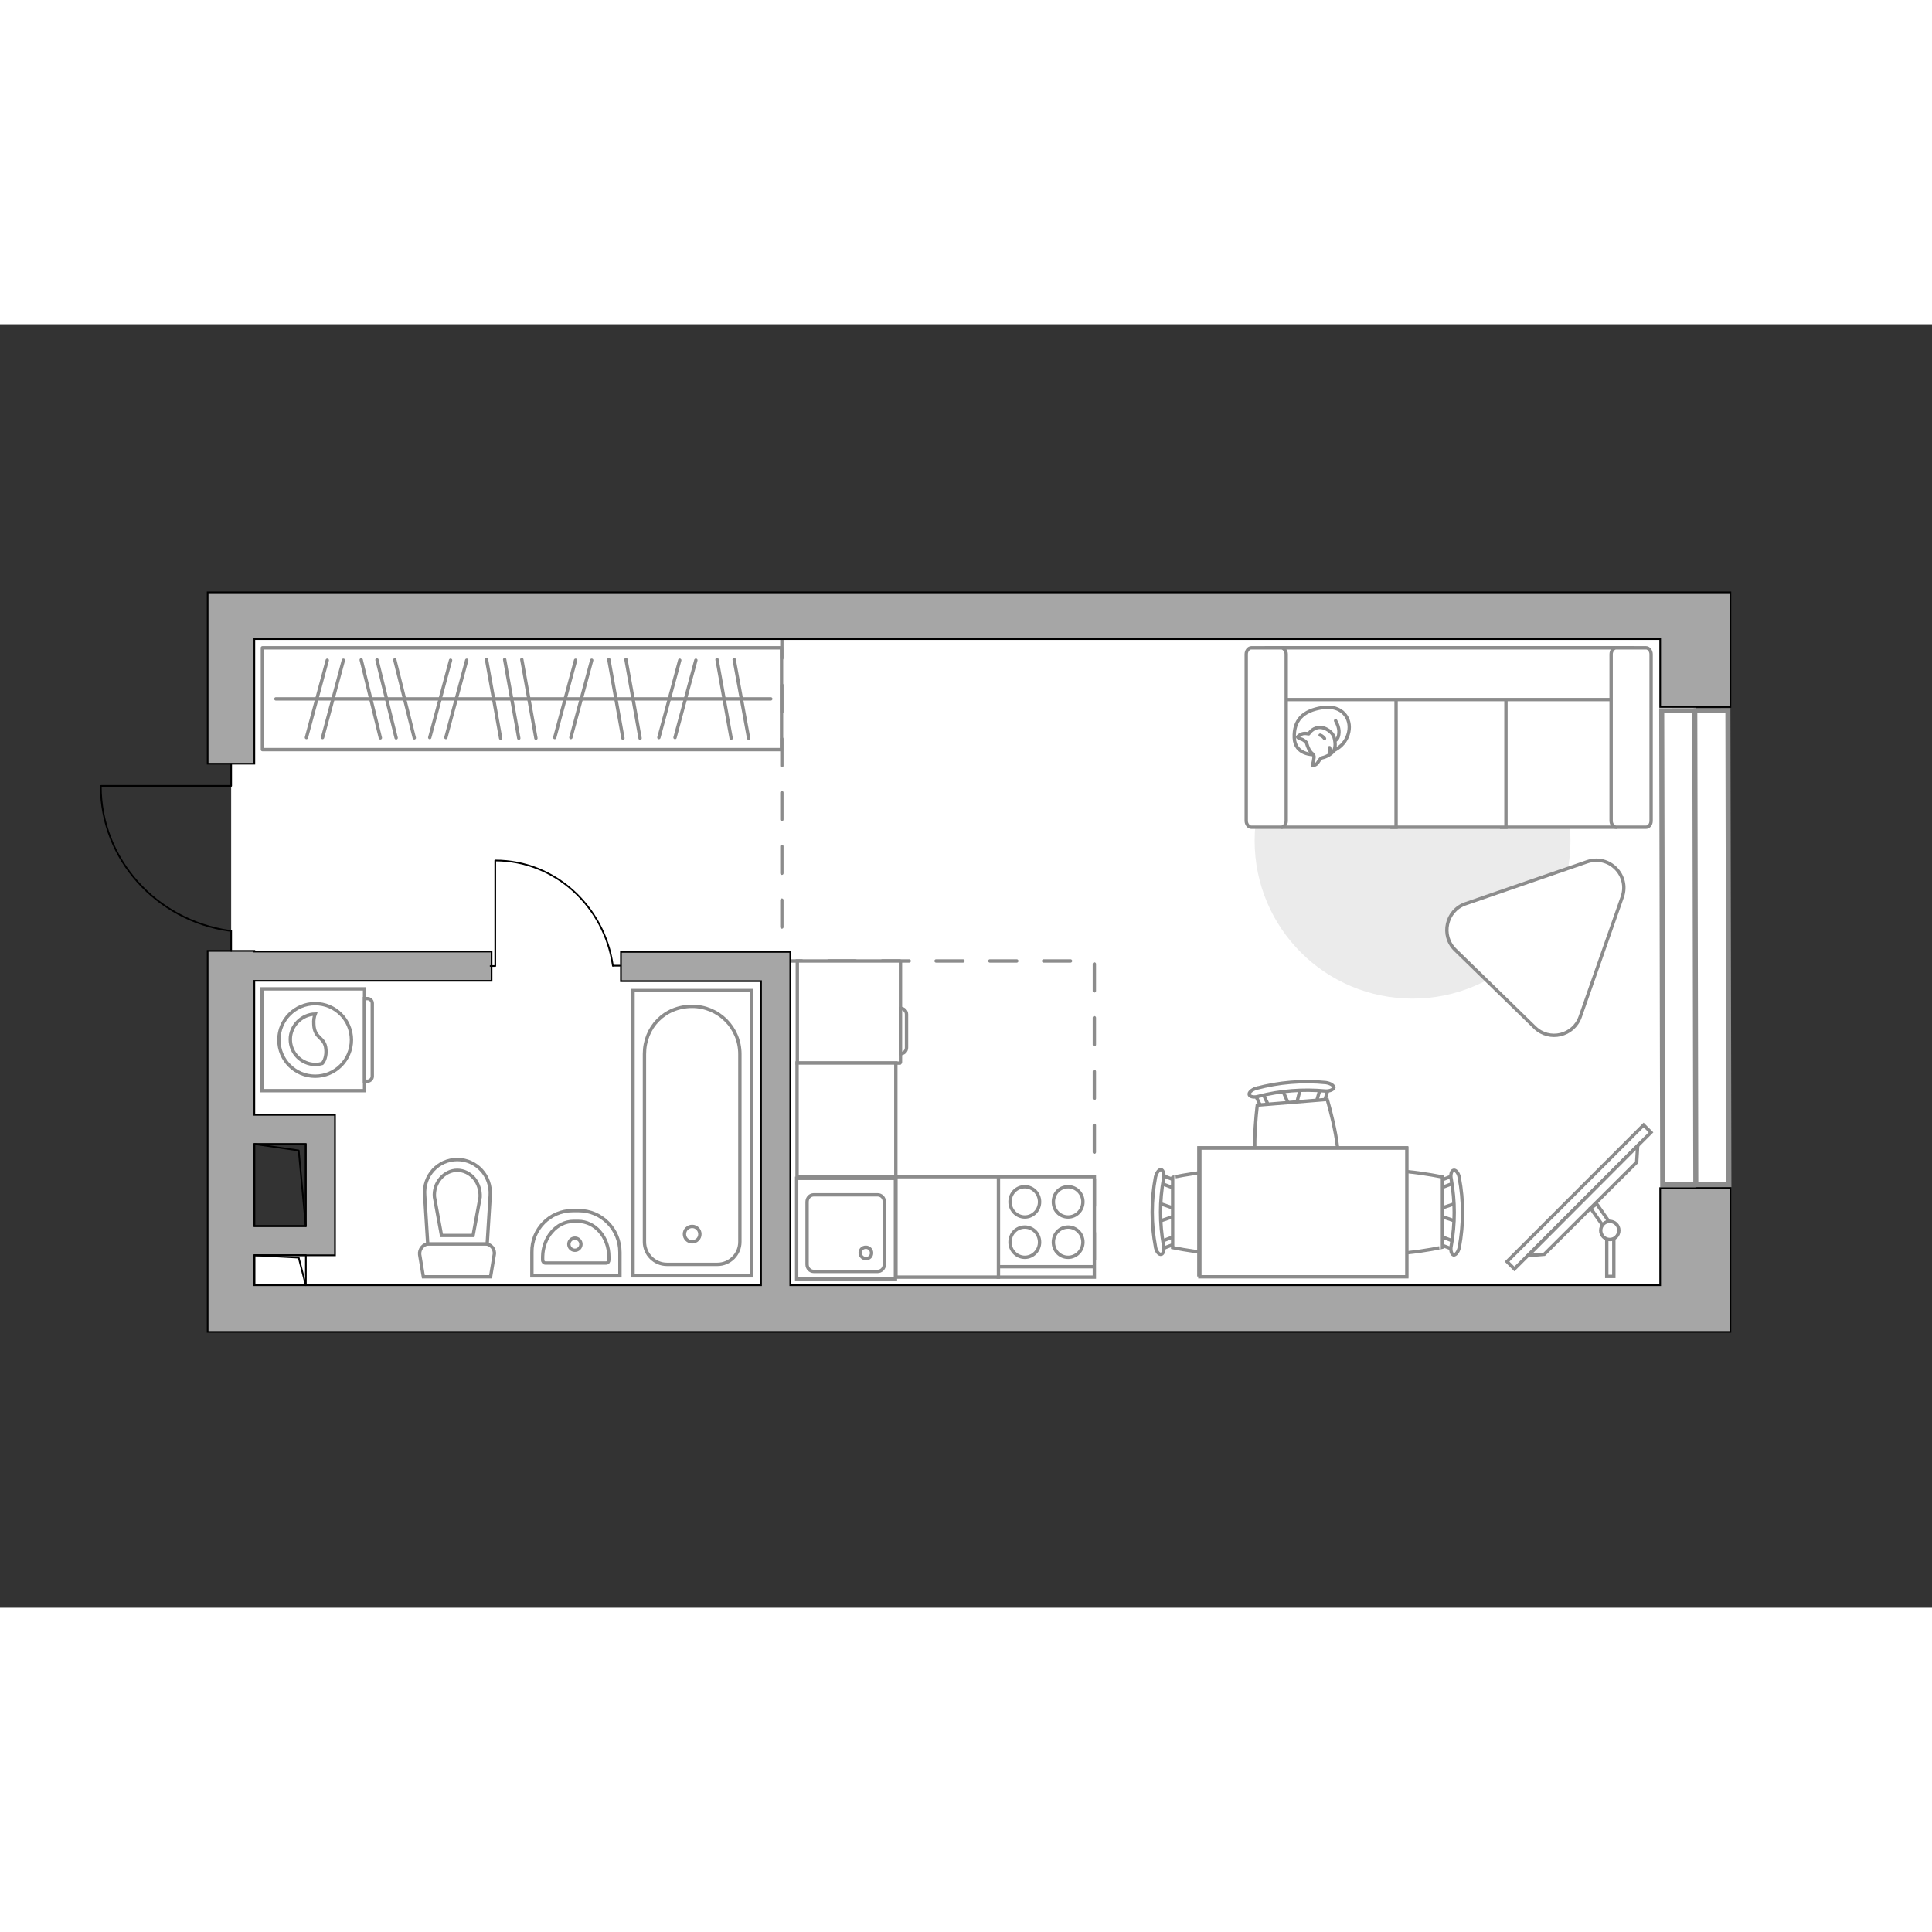 <?xml version="1.0" encoding="utf-8"?>
<!-- Generator: Adobe Illustrator 27.2.0, SVG Export Plug-In . SVG Version: 6.00 Build 0)  -->
<svg version="1.1" xmlns="http://www.w3.org/2000/svg" xmlns:xlink="http://www.w3.org/1999/xlink" x="0px" y="0px"
	 viewBox="0 0 575 382" style="enable-background:new 0 0 575 382;" xml:space="preserve" width="200" height="200">
<rect x="0" y="0" width="575" height="382" fill="#333333" stroke="none"/>
<style type="text/css">
	.st0{fill:#FFFFFF;}
	.st1{fill:#FFFFFF;stroke:#8C8C8C;stroke-width:1.5;stroke-linecap:round;stroke-miterlimit:10;}
	.st2{fill:none;stroke:#8C8C8C;stroke-linecap:round;stroke-linejoin:round;stroke-miterlimit:10;stroke-dasharray:8;}
	.st3{fill:#A6A6A6;stroke:#000000;stroke-width:0.5;stroke-miterlimit:10;}
	.st4{fill:none;stroke:#000000;stroke-width:0.5;stroke-linecap:round;stroke-linejoin:round;stroke-miterlimit:10;}
	.st5{fill:#FFFFFF;stroke:#8C8C8C;stroke-miterlimit:10;}
	.st6{fill:#EBEBEB;}
	.st7{fill:#FFFFFF;stroke:#8C8C8C;stroke-linecap:round;stroke-linejoin:round;stroke-miterlimit:10;}
	.st8{fill:none;stroke:#8C8C8C;stroke-linecap:round;stroke-linejoin:round;stroke-miterlimit:10;}
	.st9{fill-rule:evenodd;clip-rule:evenodd;fill:#FFFFFF;fill-opacity:0.1;stroke:#8C8C8C;stroke-miterlimit:10;}
</style>
<g id="bg_1_">
	<polygon class="st0" points="504.8,86.8 68.8,86.8 68.8,239.7 94.7,239.7 94.7,271.5 68.8,271.5 68.8,293 504.8,293 	"/>
</g>
<g id="windows_1_">
	<g>
		
			<rect x="494.7" y="115" transform="matrix(1 -2.093552e-03 2.093552e-03 1 -0.387 1.057)" class="st1" width="19.7" height="141.1"/>
		<line class="st1" x1="504.4" y1="115" x2="504.7" y2="256.1"/>
	</g>
</g>
<g id="plan">
	<polyline class="st2" points="232.7,91.4 232.7,189.5 325.7,189.5 325.7,292.1 	"/>
	<g>
		<polygon class="st3" points="499.4,79.8 494.1,79.8 75.7,79.8 68.8,79.8 61.8,79.8 61.8,130.8 75.7,130.8 75.7,93.7 494.1,93.7 
			494.1,113.9 515,113.9 515,79.8 		"/>
		<path class="st3" d="M494.1,286H235.2v-99.2h-5.7h-3h-41.7v8.7h41.7V286H75.7v-8.9H91h8.7v-8.7V244v-5.1v-3.6h-24v-39.9h70.6v-8.7
			H75.7v-0.2H61.8v113.4h7h7h418.4h5.3H515v-42.8h-20.9V286z M91,244v24.4H75.7V244H91z"/>
	</g>
	<g>
		<polyline class="st4" points="30.1,137.4 68.8,137.4 68.8,130.9 		"/>
		<line class="st4" x1="68.8" y1="186.5" x2="68.8" y2="180.5"/>
		<path class="st4" d="M68.2,180.5c-21.6-3.1-38.2-21.2-38.2-43"/>
	</g>
	<g>
		
			<rect x="78.9" y="273.9" transform="matrix(-2.562235e-11 1 -1 -2.562235e-11 364.935 198.155)" class="st4" width="8.9" height="15.3"/>
		<polyline class="st4" points="75.8,277.1 88.9,277.8 91,286 		"/>
	</g>
	<g>
		
			<rect x="71.2" y="248.6" transform="matrix(-2.557173e-11 1 -1 -2.557173e-11 339.588 172.808)" class="st4" width="24.4" height="15.3"/>
		<polyline class="st4" points="75.8,244 88.9,245.9 91,268.4 		"/>
	</g>
	<g>
		<path id="wc_00000008870656927742318870000002424011173062909330_" class="st5" d="M129.2,259.7"/>
		<g id="Group_26_00000147218152176526128240000018225815537592551820_">
			<path id="Vector_130_00000086657775024108001810000006420119894159027379_" class="st5" d="M127.6,273.7l16.8,0
				c1.7,0,3,1.6,2.7,3.2l-1.1,6.6l-20,0l-1.1-6.6C124.7,275.3,126,273.7,127.6,273.7z"/>
			<path id="Vector_131_00000116199464122177747090000016070533203283048100_" class="st5" d="M136.1,248.6c5.7,0,10.2,4.9,9.8,10.7
				l-0.9,14.4l-17.7,0l-0.9-14.4C125.9,253.4,130.4,248.6,136.1,248.6z"/>
			<path id="Vector_132_00000147915506924424723520000007052212720512292262_" class="st5" d="M140.8,271.2l2.1-11.4
				c0.1-2-0.5-4-1.8-5.6c-1.3-1.5-3.1-2.4-5-2.4s-3.7,0.9-5,2.4c-1.3,1.5-2,3.5-1.8,5.6l2.1,11.4H140.8z"/>
		</g>
	</g>
	<g>
		<path id="Vector_134_00000114055706052570199820000001706679305107242897_" class="st5" d="M170.4,263.8h1.9
			c6.7,0,12.2,5.5,12.2,12.4v7h-26.2v-7C158.2,269.3,163.7,263.8,170.4,263.8z"/>
		<path id="Vector_133_00000078027611066346327160000004065128734044017063_" class="st5" d="M170.7,267h1.4c5,0,9.1,4.7,9.1,10.5v1
			c0,0.5-0.3,0.9-0.8,0.9h-18.1c-0.4,0-0.8-0.4-0.8-0.9v-1C161.6,271.7,165.7,267,170.7,267z"/>
		<circle class="st5" cx="171.1" cy="273.8" r="1.8"/>
	</g>
	<g>
		<g>
			<path id="Vector_135_00000031928708242991662560000008076330145865428096_" class="st5" d="M188.4,198.3v84.9h35.3v-84.9H188.4z"
				/>
			<path id="Vector_136_00000073703632977587408360000018324486068208379540_" class="st5" d="M206,203L206,203
				c-8.3,0-14.2,6.3-14.2,14.2v55.9c0,3.7,3,6.7,6.7,6.7h15c3.7,0,6.7-3,6.7-6.7v-55.9C220.2,209.3,213.8,203,206,203z"/>
		</g>
		<circle class="st5" cx="206" cy="270.8" r="2.3"/>
	</g>
	<g>
		<g id="Group_27_00000083070764040068960760000008612560742170065309_">
			<path id="Vector_140_00000065041859854858220470000014735708184964513950_" class="st5" d="M266.5,254.2l-29.4,0l0,29.9l29.4,0
				L266.5,254.2z"/>
		</g>
		<path id="Vector_141_00000156550638639762388500000014643250733486852511_" class="st5" d="M242.2,281.9l19,0c1.1,0,2-0.9,2-2.1
			l0-18.6c0-1.2-0.9-2.1-2-2.1l-19,0c-1.1,0-2,0.9-2,2.1l0,18.6C240.2,281,241.1,281.9,242.2,281.9z"/>
		<path id="Vector_139_00000065771773091726951650000014785892940572440980_" class="st5" d="M257.7,274.7c1,0,1.7,0.8,1.7,1.7
			c0,1-0.7,1.7-1.7,1.7c-0.9,0-1.7-0.8-1.7-1.7C256,275.4,256.7,274.7,257.7,274.7z"/>
	</g>
</g>
<g id="furniture_1_">
	<g>
		<path id="Vector_142_00000024715847674435246760000000554714786169874324_" class="st5" d="M325.7,253.7l-28.6,0l0,29.9l28.6,0
			L325.7,253.7z"/>
		<g id="Group_28_00000182498460112714979130000000514410708573561266_">
			<g id="Group_29_00000076602998265178295690000007467825983667799997_">
				<path id="Vector_143_00000121281673535858862810000009403571497599806871_" class="st5" d="M305,265.7c2.4,0,4.4-2,4.4-4.5
					c0-2.5-2-4.5-4.4-4.5c-2.5,0-4.4,2-4.4,4.5C300.6,263.7,302.6,265.7,305,265.7z"/>
				<path id="Vector_144_00000101073918192818209620000013377275288912155788_" class="st5" d="M305,277.7c2.4,0,4.4-2,4.4-4.5
					c0-2.5-2-4.5-4.4-4.5c-2.5,0-4.4,2-4.4,4.5C300.6,275.7,302.6,277.7,305,277.7z"/>
			</g>
			<g id="Group_30_00000106106613752122674430000007296744775271088794_">
				<path id="Vector_145_00000047765954662418192790000018154281096778140819_" class="st5" d="M317.9,265.7c2.4,0,4.4-2,4.4-4.5
					c0-2.5-2-4.5-4.4-4.5c-2.5,0-4.4,2-4.4,4.5C313.5,263.7,315.4,265.7,317.9,265.7z"/>
				<path id="Vector_146_00000180347720119451648280000017811062311843606679_" class="st5" d="M317.9,277.7c2.4,0,4.4-2,4.4-4.5
					c0-2.5-2-4.5-4.4-4.5c-2.5,0-4.4,2-4.4,4.5C313.5,275.7,315.4,277.7,317.9,277.7z"/>
			</g>
		</g>
		<path id="Vector_147_00000159468020356025023750000000326403096362646702_" class="st5" d="M297.1,280.5l28.2,0"/>
	</g>
	<g>
		<path id="Vector_8_00000146466550227158729150000015656845857639764119_" class="st5" d="M268,219.6v-29.9c0-0.1-0.1-0.2-0.2-0.2
			h-30.5v30.4h30.5C267.9,219.8,268,219.8,268,219.6z"/>
		<path id="Vector_9_00000085930784106131858680000013829513341859063227_" class="st5" d="M268,203.6v13.5c1,0,1.8-0.8,1.8-1.8
			v-9.9C269.8,204.4,269,203.6,268,203.6z"/>
	</g>
	
		<rect x="266.9" y="253.4" transform="matrix(-2.555308e-11 1 -1 -2.555308e-11 550.556 -13.203)" class="st5" width="29.9" height="30.5"/>
	
		<rect x="235" y="222.1" transform="matrix(-2.560992e-11 1 -1 -2.560992e-11 488.719 -15.143)" class="st5" width="33.8" height="29.4"/>
	<g id="Group_34_00000147200841324201589410000018184019266906964622_">
		<path id="Vector_158_00000148625698003752845970000006411988332525138357_" class="st4" d="M147.4,159.8l0,31.2H146"/>
		<path id="Vector_159_00000007413047772657524200000010023620358851753871_" class="st4" d="M184.5,190.9l-2.1,0"/>
		<path id="Vector_160_00000152959759937181685840000014603043956234491801_" class="st4" d="M182.4,190.9
			c-2.5-17.6-17.2-31.3-35-31.3"/>
	</g>
	<g>
		
			<rect x="441.3" y="258.2" transform="matrix(0.707 -0.707 0.707 0.707 -46.033 408.424)" class="st5" width="57.5" height="3.1"/>
		<polygon class="st5" points="487.1,249.4 459.6,276.8 454.8,277.2 487.4,244.5 		"/>
		<g>
			<path class="st5" d="M479.1,272.4c0.4,0,0.8-0.1,1.2-0.3v11.3h-2.1v-11.2C478.5,272.3,478.8,272.4,479.1,272.4z"/>
			<path class="st5" d="M478.9,267.1c-0.8,0.1-1.5,0.5-1.9,1.1l-3.6-5.1l1.8-1.3L478.9,267.1z"/>
		</g>
		<circle class="st5" cx="479.1" cy="269.7" r="2.7"/>
	</g>
	<g>
		<g id="Group_2_00000108290484286918916890000005863559555378174373_">
			<g id="Group_3_00000108268875117943191890000007030268591510267786_">
				<path id="Vector_10_00000171721421943849570470000004381989479380004248_" class="st5" d="M433.6,267.1l-5.8-2v-1.6l5.8-2V267.1
					z"/>
			</g>
			<g id="Group_4_00000100375955353568120060000012832931580868003514_">
				<path id="Vector_11_00000024686700324403567430000016587569896219624628_" class="st5" d="M427.9,256c0-0.5,0.3-1,0.6-1.1
					l4.7-1.8c0.5-0.2,0.9,0.2,1,0.8c0.1,0.6-0.2,1.3-0.5,1.3l-4.7,1.8c-0.5,0.2-0.9-0.2-1-0.8C427.9,256.2,427.9,256.2,427.9,256z"
					/>
			</g>
			<g id="Group_5_00000072974797946775357350000011237980575874597307_">
				<path id="Vector_12_00000157280499978722448270000017328341929546146951_" class="st5" d="M427.9,272.6c0-0.1,0-0.2,0-0.3
					c0.1-0.6,0.5-1,1-0.8l4.7,1.8c0.5,0.2,0.7,0.8,0.5,1.5c-0.1,0.6-0.5,1-1,0.8l-4.7-1.8C428.2,273.6,427.9,273.1,427.9,272.6z"/>
			</g>
			<path id="Vector_13_00000022548314778638786540000012883362113755023268_" class="st5" d="M404.9,274.7c-3.7-3.7-3.7-17.2,0-20.9
				c4.3-4.3,24.4,0,24.4,0v20.9C429.3,274.7,409.2,279.1,404.9,274.7z"/>
			<path id="Vector_14_00000091003347171675930770000002010393331778787218_" class="st5" d="M431.9,274.3c1.2-6.5,1.2-13.3,0-19.9
				c-0.3-1.3,0.1-2.5,0.7-2.6c0.6-0.2,1.5,0.8,1.7,2.2c1.3,6.8,1.3,13.9,0,20.8c-0.3,1.3-1.1,2.3-1.7,2.2
				C432,276.8,431.6,275.6,431.9,274.3z"/>
		</g>
		<g id="Group_2_00000057137170816795500510000012967275617837562302_">
			<g id="Group_3_00000123398795147347580060000011050019234757662640_">
				<path id="Vector_10_00000000205371781881113140000006085310854433595527_" class="st5" d="M344.7,261.5l5.8,2v1.6l-5.8,2V261.5z
					"/>
			</g>
			<g id="Group_4_00000111889577967502252650000009225884260197954727_">
				<path id="Vector_11_00000085956544716673560250000004111142593466071424_" class="st5" d="M350.3,272.6c0,0.5-0.3,1-0.6,1.1
					l-4.7,1.8c-0.5,0.2-0.9-0.2-1-0.8c-0.1-0.6,0.2-1.3,0.5-1.3l4.7-1.8c0.5-0.2,0.9,0.2,1,0.8C350.3,272.4,350.3,272.5,350.3,272.6
					z"/>
			</g>
			<g id="Group_5_00000076585766026709737590000014719118076041219247_">
				<path id="Vector_12_00000162345097946044951220000000343658333303369639_" class="st5" d="M350.3,256c0,0.1,0,0.2,0,0.3
					c-0.1,0.6-0.5,1-1,0.8l-4.7-1.8c-0.5-0.2-0.7-0.8-0.5-1.5c0.1-0.6,0.5-1,1-0.8l4.7,1.8C350,255,350.3,255.5,350.3,256z"/>
			</g>
			<path id="Vector_13_00000021835066893681098280000010559484813282360985_" class="st5" d="M373.4,253.9c3.7,3.7,3.7,17.2,0,20.9
				c-4.3,4.3-24.4,0-24.4,0v-20.9C348.9,253.9,369,249.5,373.4,253.9z"/>
			<path id="Vector_14_00000034785414402679694500000000382652906082484143_" class="st5" d="M346.3,254.3c-1.2,6.5-1.2,13.3,0,19.9
				c0.3,1.3-0.1,2.5-0.7,2.6c-0.6,0.2-1.5-0.8-1.7-2.2c-1.3-6.8-1.3-13.9,0-20.8c0.3-1.3,1.1-2.3,1.7-2.2
				C346.2,251.8,346.6,253,346.3,254.3z"/>
		</g>
		<g id="Group_2_00000157301484156200576020000018010180749822669744_">
			<g id="Group_3_00000000924380576911370020000000757606634282132897_">
				<path id="Vector_10_00000056419416044248816220000005489440689011231378_" class="st5" d="M387.1,227.1l-1.5,6l-1.6,0.1
					l-2.5-5.7L387.1,227.1z"/>
			</g>
			<g id="Group_4_00000021108262691807474540000005493143179839782788_">
				<path id="Vector_11_00000158740720064375919500000018149710953695145348_" class="st5" d="M376.5,233.7c-0.5,0-1-0.2-1.1-0.6
					l-2.2-4.6c-0.2-0.5,0.1-0.9,0.7-1.1c0.6-0.2,1.3,0.1,1.4,0.4l2.2,4.6c0.2,0.5-0.1,0.9-0.7,1.1
					C376.7,233.7,376.6,233.7,376.5,233.7z"/>
			</g>
			<g id="Group_5_00000068658159833077277010000015703944906310285998_">
				<path id="Vector_12_00000049208722502220436110000012086073738411779991_" class="st5" d="M393,232.3c-0.1,0-0.2,0-0.3,0
					c-0.7-0.1-1-0.4-0.9-0.9l1.4-4.9c0.1-0.5,0.8-0.8,1.4-0.6c0.7,0.1,1,0.4,0.9,0.9l-1.4,4.9C394,231.9,393.5,232.3,393,232.3z"/>
			</g>
			<path id="Vector_13_00000042697475240015835510000001922615527991925142_" class="st5" d="M397,255.1c-3.4,4-16.8,5.1-20.8,1.7
				c-4.7-4-2-24.4-2-24.4l20.8-1.7C395,230.7,401,250.4,397,255.1z"/>
			<path id="Vector_14_00000127739932550843330300000004702838188184767908_" class="st5" d="M394.4,228.2
				c-6.6-0.6-13.4-0.1-19.9,1.6c-1.3,0.4-2.5,0.1-2.7-0.5c-0.2-0.6,0.7-1.5,2.1-1.9c6.7-1.8,13.8-2.4,20.7-1.7
				c1.4,0.2,2.4,0.9,2.4,1.5C396.8,227.8,395.7,228.3,394.4,228.2z"/>
		</g>
		<g>
			<path id="Vector_35_00000150101285275336964520000001829068544321935504_" class="st5" d="M356.8,283.4v-38.3h61.8v30.9v7.3
				H356.8z"/>
			<path class="st5" d="M357.1,245.2v38.3h61.6v-38.3H357.1z"/>
		</g>
	</g>
	<path id="Vector_00000039099000249698710340000011338128460715664774_" class="st6" d="M467.4,153.7c0-26-21-47-47-47s-47,21-47,47
		s21,47,47,47S467.4,179.7,467.4,153.7z"/>
	<g>
		<path id="Vector_54_00000168082559257982770580000008535390385400416386_" class="st5" d="M480.8,96.3h-33.9v53.4h33.9V96.3z"/>
		<path id="Vector_55_00000155121658696964258050000005307751162835464606_" class="st5" d="M448.2,96.3h-33.9v53.4h33.9V96.3z"/>
		<path id="Vector_56_00000158020784467353874550000002721004276701951418_" class="st5" d="M415.5,96.3h-33.9v53.4h33.9V96.3z"/>
		<path id="Vector_57_00000081613940014997164070000015904489890744625816_" class="st5" d="M482.5,111.7l3.2-15.4H376.9v15.4H482.5
			z"/>
		<path id="Vector_58_00000144329617407259476400000016642283300723242684_" class="st5" d="M479.5,98.2v49.6c0,1,0.7,1.9,1.5,1.9
			h8.9c0.8,0,1.5-0.8,1.5-1.9V98.2c0-1-0.7-1.9-1.5-1.9H481C480.2,96.3,479.5,97.2,479.5,98.2z"/>
		<path id="Vector_59_00000026856358065704671180000006316106474045035405_" class="st5" d="M370.9,98.2v49.6c0,1,0.7,1.9,1.5,1.9
			h8.9c0.8,0,1.5-0.8,1.5-1.9V98.2c0-1-0.7-1.9-1.5-1.9h-8.9C371.6,96.3,370.9,97.2,370.9,98.2z"/>
		<g>
			<path class="st7" d="M391.1,128.1c0,0-5.7,0.2-5.9-5c-0.2-5.2,2.5-8.1,8.4-9c5.9-0.9,8.7,3.3,7.8,7.3
				C400.5,125.5,396.7,128.1,391.1,128.1z"/>
			<path class="st7" d="M388.8,124.5c0,0-0.6-0.8-1.7-1.1c-1.1-0.4-0.9-0.6-0.9-0.6s1-1.2,2.5-1c0.8,0.1,0.8,0.1,0.8,0.1
				s1-1.7,3-1.9c2-0.2,4.1,1.5,4.5,2.8c0.4,1.3,0.6,3.1-0.1,4.2c-0.7,1-2.3,1.8-3.3,2c-1,0.2-1.2,1.7-2.1,2.1
				c-0.9,0.4-0.9,0.3-0.9,0.3s0.7-2.6,0.4-3.1C390.9,127.7,389.8,128,388.8,124.5z"/>
			<path class="st7" d="M394.2,123.3c0,0-0.4-0.7-1.3-1"/>
			<path class="st7" d="M395.7,126c0,0,0.3,0.8,0,1.5"/>
			<path class="st8" d="M397.5,123.8c0,0,0.9-0.3,1-2.3c0.1-1.7-1-3.5-1-3.5"/>
		</g>
	</g>
	<path class="st5" d="M433.1,186.2l23.7,23.1c4.3,4.2,11.5,2.5,13.5-3.2l12.5-35.6c2.3-6.5-3.9-12.8-10.5-10.5l-36.2,12.5
		C430.4,174.5,428.7,181.9,433.1,186.2z"/>
	<rect x="78.1" y="96.3" class="st8" width="154.5" height="30.3"/>
	<line class="st8" x1="144.8" y1="99.8" x2="149" y2="123.2"/>
	<line class="st8" x1="150.2" y1="99.8" x2="154.4" y2="123.2"/>
	<line class="st8" x1="155.3" y1="99.8" x2="159.5" y2="123.2"/>
	<line class="st8" x1="134.1" y1="100" x2="127.9" y2="123"/>
	<line class="st8" x1="138.9" y1="100" x2="132.7" y2="123"/>
	<line class="st8" x1="171.3" y1="100" x2="165.1" y2="123"/>
	<line class="st8" x1="176.1" y1="100" x2="169.9" y2="123"/>
	<line class="st8" x1="181.2" y1="99.8" x2="185.4" y2="123.2"/>
	<line class="st8" x1="186.3" y1="99.8" x2="190.5" y2="123.2"/>
	<line class="st8" x1="213.4" y1="99.8" x2="217.6" y2="123.2"/>
	<line class="st8" x1="218.5" y1="99.8" x2="222.8" y2="123.2"/>
	<line class="st8" x1="202.3" y1="100" x2="196.1" y2="123"/>
	<line class="st8" x1="207.1" y1="100" x2="200.9" y2="123"/>
	<line class="st8" x1="97.4" y1="100" x2="91.2" y2="123"/>
	<line class="st8" x1="102.2" y1="100" x2="96" y2="123"/>
	<line class="st8" x1="107.5" y1="99.9" x2="113.2" y2="123.1"/>
	<line class="st8" x1="117.5" y1="99.9" x2="123.3" y2="123.1"/>
	<line class="st8" x1="112.2" y1="99.9" x2="117.9" y2="123.1"/>
	<line class="st8" x1="82.1" y1="111.5" x2="229.4" y2="111.5"/>
	<g>
		<path class="st5" d="M108.5,228.1l0-30.3l-30.5,0l0,30.3L108.5,228.1z"/>
		<path class="st9" d="M110.8,223.8l0-21.7c0-0.8-0.7-1.4-1.4-1.4h-0.9l0,24.6h0.9C110.2,225.2,110.8,224.6,110.8,223.8z"/>
	</g>
	<circle class="st5" cx="93.8" cy="213" r="10.8"/>
	<path class="st5" d="M97,215.8c-0.3-3.8-3.4-3-3.6-7.4c-0.1-1.4,0.1-2.3,0.4-3.1c-4,0.1-7.4,3.5-7.4,7.5c0,4.2,3.4,7.5,7.5,7.5
		c0.7,0,1.3-0.1,2-0.3C96.5,219.4,97.2,217.8,97,215.8z"/>
</g>
<g id="points">
	<path id="wc_x5F_bedroom" class="st3" d="M149,230.6"/>
	<path id="hallway" class="st3" d="M164.9,149.7"/>
	<path id="kitchen" class="st3" d="M290.1,233.2"/>
	<path id="bedroom" class="st3" d="M377.6,188.2"/>
</g>
</svg>

